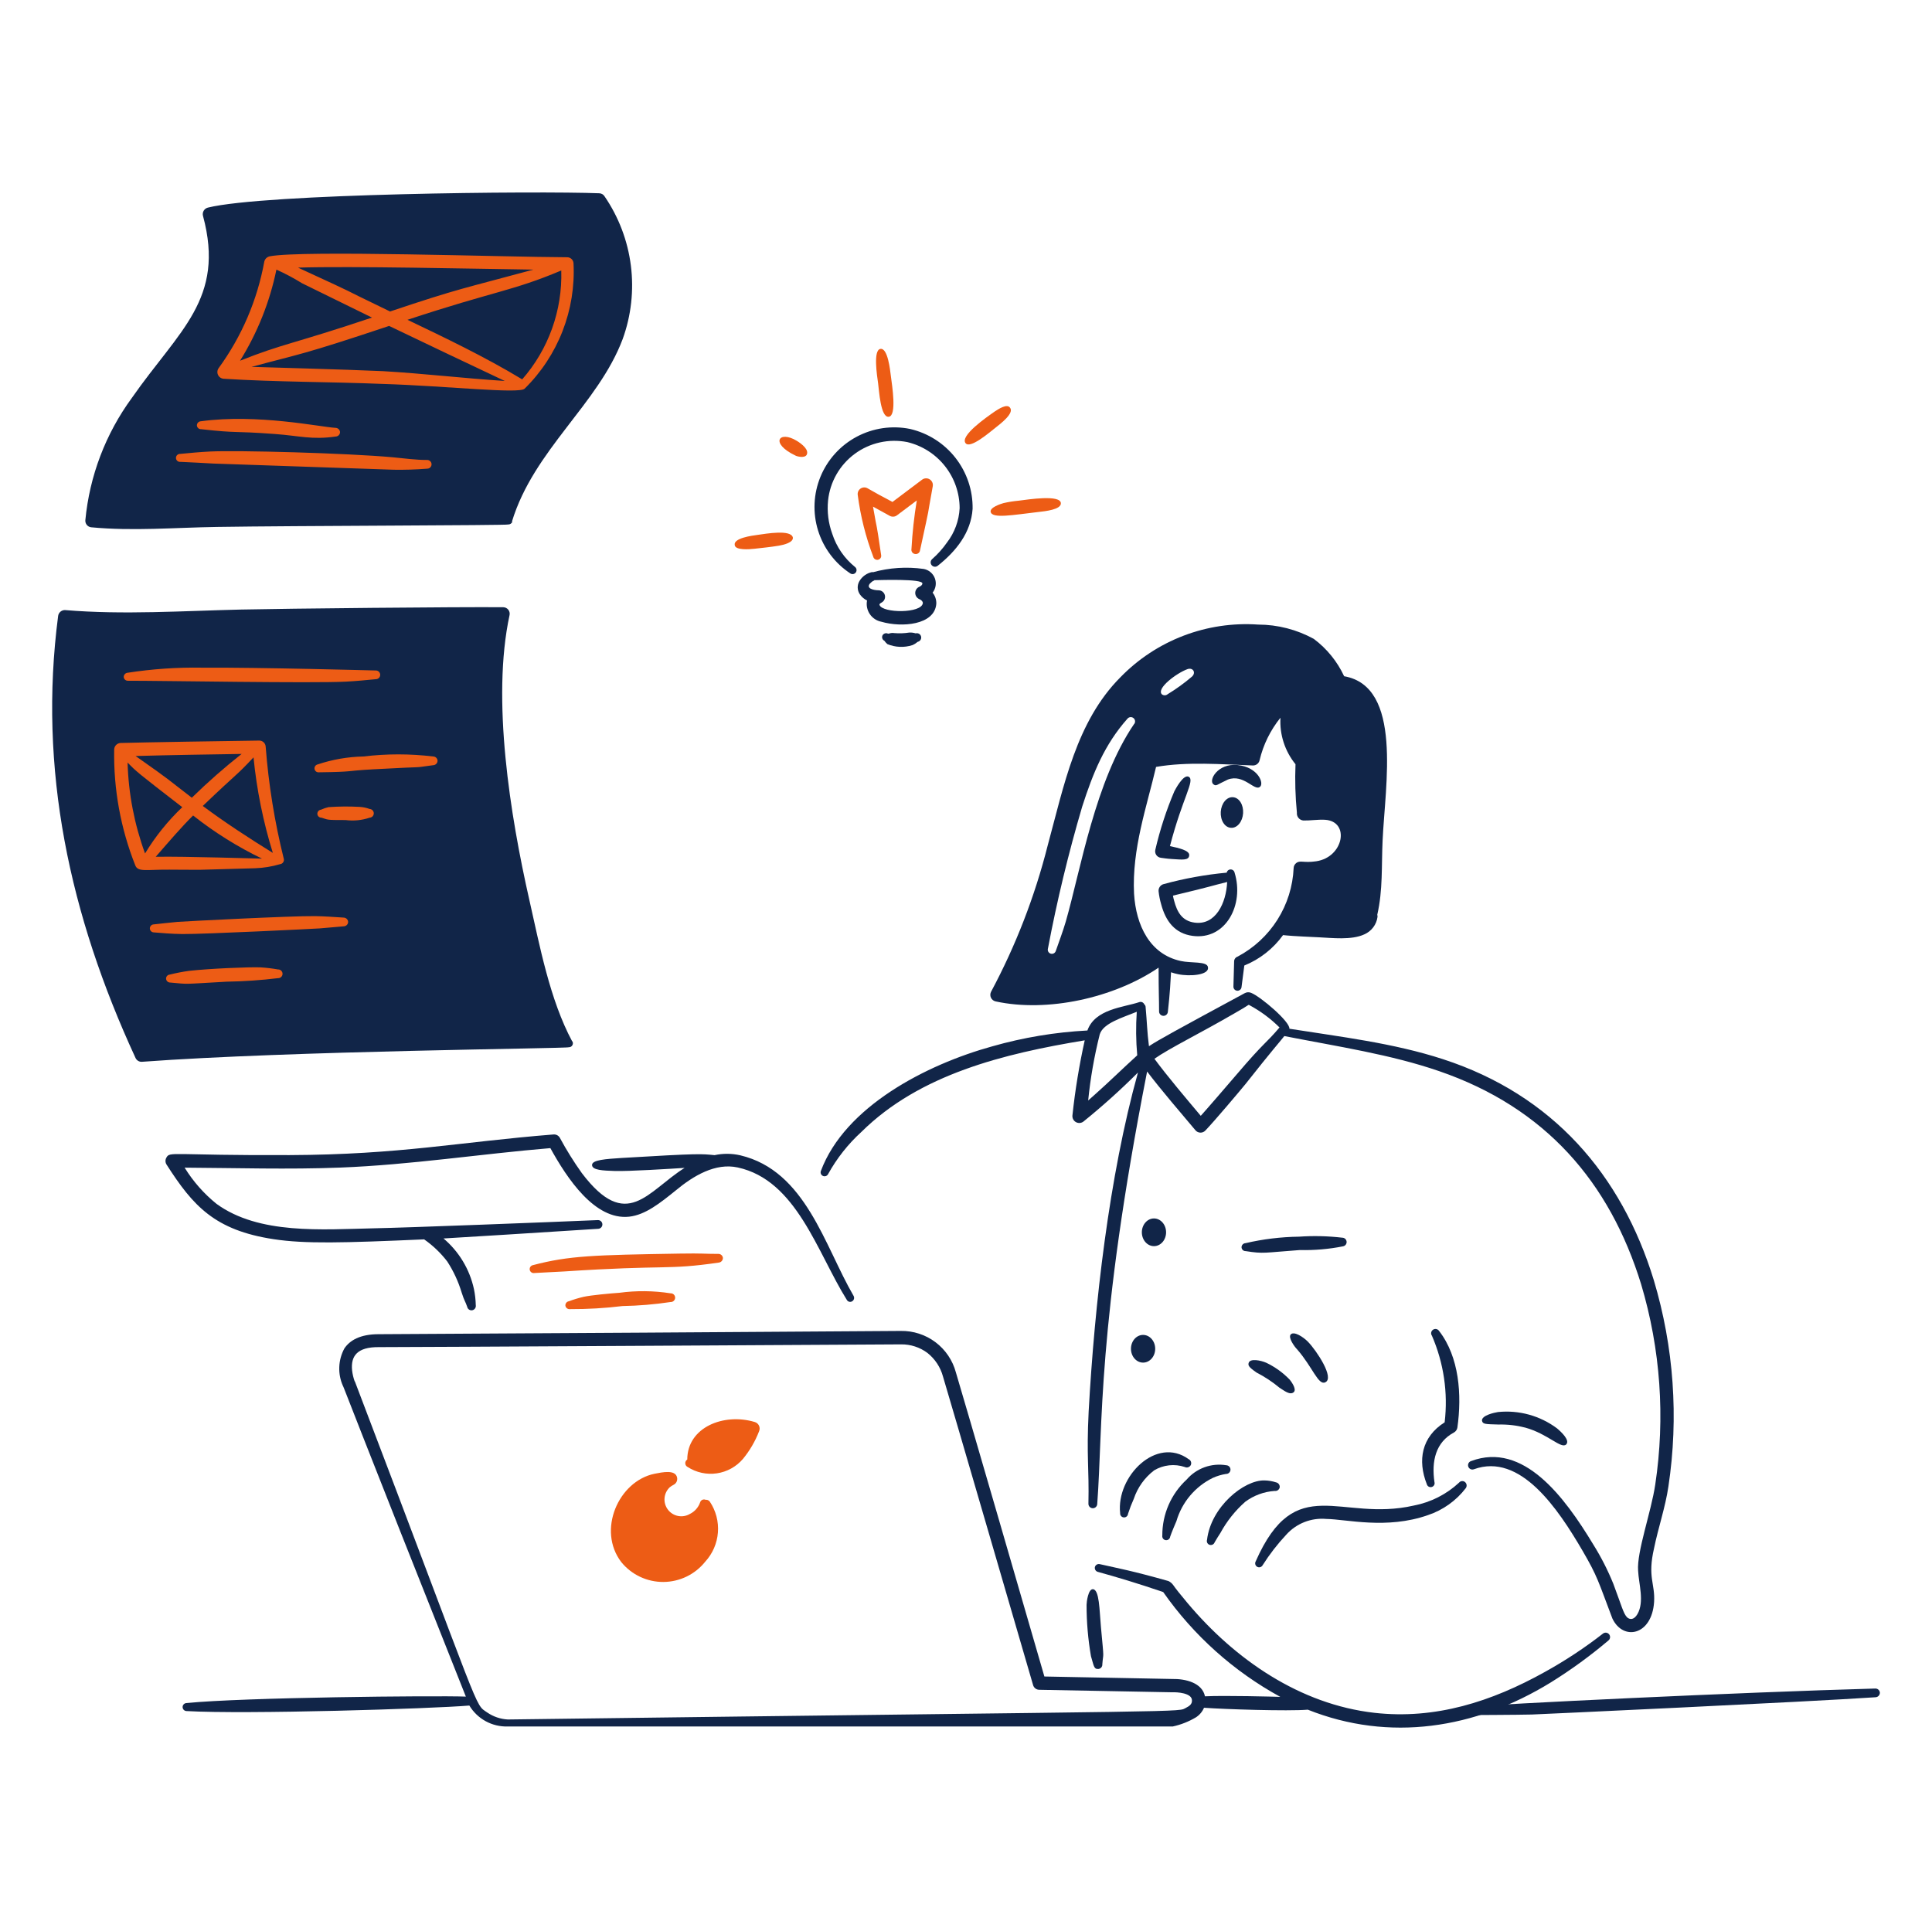 <svg
  width="362"
  height="360"
  viewBox="0 0 362 360"
  fill="none"
  xmlns="http://www.w3.org/2000/svg"
>
  <path
    d="M219.213 158.555C220.763 158.886 222.998 159.354 222.818 160.328C222.726 161.275 221.442 161.08 219.649 160.976C218.553 160.907 218.079 160.81 217.522 160.74C217.347 160.72 217.179 160.662 217.028 160.571C216.878 160.48 216.749 160.357 216.65 160.212C216.551 160.067 216.485 159.902 216.456 159.729C216.426 159.555 216.435 159.378 216.48 159.208C217.347 155.468 218.538 151.809 220.04 148.275C220.22 147.937 221.72 145.035 222.731 145.552C223.958 146.248 221.594 149.386 219.213 158.555Z"
    fill="#112548"
  />
  <path
    d="M230.065 146.08C233.018 144.971 235.019 148.267 236.053 147.464C236.936 146.859 235.752 143.749 231.888 143.358C228.137 142.98 226.361 146.271 227.382 146.985C227.922 147.372 227.931 147.07 230.065 146.08Z"
    fill="#112548"
  />
  <path
    d="M229.847 163.526C229.881 163.357 229.972 163.205 230.105 163.095C230.238 162.985 230.405 162.924 230.578 162.922C230.751 162.92 230.919 162.978 231.055 163.085C231.19 163.193 231.284 163.343 231.321 163.512C233.185 169.524 229.667 176.206 223.466 175.374C220.135 174.929 218.408 172.616 217.563 169.434C217.335 168.65 217.176 167.848 217.087 167.036C217.055 166.732 217.133 166.426 217.309 166.175C217.484 165.924 217.744 165.744 218.041 165.668C221.907 164.614 225.857 163.898 229.847 163.526ZM229.933 165.276C227.086 165.962 227.482 165.996 219.777 167.828C219.828 168.148 219.901 168.465 219.995 168.775C220.55 170.901 221.482 172.568 223.814 172.886C227.778 173.435 229.753 169.218 229.935 165.276H229.933Z"
    fill="#112548"
  />
  <path
    d="M141.448 266.477C135.625 264.711 128.775 267.458 128.775 273.497C128.652 273.573 128.552 273.682 128.486 273.81C128.419 273.939 128.389 274.083 128.398 274.227C128.407 274.372 128.455 274.511 128.536 274.631C128.618 274.75 128.73 274.845 128.862 274.906C130.475 275.944 132.41 276.364 134.309 276.087C136.208 275.811 137.942 274.858 139.192 273.403C140.478 271.843 141.503 270.086 142.229 268.2C142.3 268.036 142.337 267.86 142.336 267.682C142.335 267.503 142.296 267.327 142.222 267.165C142.149 267.002 142.042 266.857 141.909 266.739C141.775 266.62 141.618 266.531 141.448 266.477Z"
    fill="#ED5C15"
  />
  <path
    d="M132.997 281.387C132.908 281.266 132.79 281.171 132.653 281.11C132.516 281.05 132.365 281.026 132.216 281.042C132.115 280.998 132.006 280.977 131.896 280.98C131.786 280.982 131.677 281.009 131.578 281.057C131.48 281.105 131.392 281.174 131.322 281.259C131.253 281.344 131.202 281.443 131.174 281.549C130.845 282.487 130.159 283.257 129.265 283.693C128.599 284.088 127.809 284.224 127.049 284.074C126.288 283.925 125.609 283.5 125.142 282.883C124.675 282.265 124.452 281.497 124.516 280.725C124.58 279.953 124.927 279.233 125.489 278.7C125.717 278.516 125.965 278.357 126.226 278.225C126.458 278.105 126.645 277.915 126.762 277.682C126.879 277.449 126.919 277.186 126.877 276.929C126.61 275.321 124.11 275.881 122.625 276.167C115.882 277.564 111.845 286.759 116.417 292.727C117.369 293.894 118.57 294.833 119.933 295.476C121.295 296.118 122.785 296.448 124.292 296.441C125.798 296.433 127.284 296.089 128.641 295.434C129.997 294.778 131.189 293.828 132.13 292.652C133.518 291.144 134.359 289.213 134.516 287.17C134.674 285.126 134.138 283.09 132.997 281.387Z"
    fill="#ED5C15"
  />
  <path
    d="M162.46 112.522C161.921 112.262 161.457 111.867 161.115 111.376C160.866 111.014 160.726 110.588 160.71 110.149C160.694 109.71 160.804 109.276 161.027 108.897C161.287 108.456 161.638 108.075 162.057 107.78C162.476 107.485 162.953 107.283 163.457 107.187C163.502 107.187 163.502 107.176 163.502 107.176V107.245C166.621 106.375 169.886 106.161 173.093 106.615C173.56 106.705 173.997 106.915 174.36 107.223C174.723 107.531 175.001 107.927 175.167 108.373C175.333 108.819 175.38 109.301 175.306 109.771C175.232 110.241 175.037 110.684 174.742 111.057C175.216 111.644 175.463 112.382 175.436 113.136C175.137 117.15 168.933 117.613 165.151 116.509C164.712 116.425 164.294 116.254 163.921 116.008C163.548 115.761 163.227 115.444 162.977 115.073C162.727 114.703 162.552 114.287 162.464 113.849C162.375 113.412 162.374 112.961 162.46 112.522ZM163.805 108.724C163.805 108.962 163.821 108.524 162.981 109.37C162.285 110.24 163.558 110.607 164.673 110.616C164.935 110.629 165.186 110.726 165.388 110.892C165.591 111.058 165.734 111.285 165.798 111.539C165.861 111.793 165.841 112.061 165.74 112.302C165.639 112.544 165.463 112.747 165.238 112.88C164.933 113.05 164.717 113.179 164.803 113.375C165.369 114.916 172.687 114.981 172.914 113.015C172.914 112.7 172.653 112.439 172.262 112.274C172.033 112.178 171.837 112.016 171.699 111.81C171.562 111.603 171.488 111.36 171.488 111.112C171.488 110.864 171.562 110.621 171.699 110.414C171.837 110.208 172.033 110.046 172.262 109.95C172.566 109.822 172.828 109.59 172.828 109.331C172.833 108.431 164.933 108.694 163.805 108.721V108.724Z"
    fill="#112548"
  />
  <path
    d="M165.703 120.07C165.865 120.302 166.055 120.513 166.268 120.7C167.759 121.315 169.419 121.383 170.955 120.892C171.316 120.734 171.652 120.524 171.953 120.269C172.061 120.247 172.164 120.204 172.254 120.141C172.345 120.078 172.422 119.998 172.48 119.905C172.539 119.812 172.579 119.708 172.596 119.6C172.614 119.491 172.609 119.38 172.583 119.274C172.557 119.167 172.509 119.067 172.443 118.979C172.377 118.891 172.294 118.817 172.198 118.762C172.103 118.707 171.998 118.671 171.888 118.658C171.779 118.645 171.668 118.653 171.562 118.684C171.184 118.565 170.787 118.513 170.391 118.531C169.458 118.678 168.511 118.713 167.57 118.635C166.883 118.527 166.723 118.745 166.398 118.745C166.218 118.652 166.008 118.634 165.814 118.692C165.619 118.751 165.455 118.883 165.356 119.06C165.269 119.24 165.256 119.447 165.321 119.636C165.385 119.825 165.523 119.981 165.703 120.07Z"
    fill="#112548"
  />
  <path
    d="M160.192 106.233C158.203 104.62 156.725 102.465 155.939 100.029C155.212 98.03 154.945 95.893 155.156 93.777C155.337 92.053 155.876 90.385 156.738 88.881C157.601 87.376 158.768 86.068 160.165 85.039C161.562 84.01 163.159 83.283 164.853 82.905C166.547 82.527 168.302 82.505 170.005 82.842C172.792 83.51 175.273 85.093 177.051 87.337C178.828 89.582 179.8 92.357 179.809 95.219C179.691 97.567 178.858 99.822 177.42 101.683C176.622 102.824 175.69 103.865 174.643 104.784C174.487 104.925 174.392 105.121 174.378 105.33C174.363 105.539 174.43 105.746 174.564 105.907C174.699 106.068 174.89 106.172 175.099 106.195C175.308 106.219 175.518 106.161 175.685 106.033C179.19 103.263 181.943 99.764 182.238 95.343C182.292 91.888 181.159 88.518 179.027 85.795C176.895 83.072 173.894 81.161 170.522 80.38C167.118 79.69 163.58 80.207 160.516 81.84C157.453 83.474 155.054 86.122 153.734 89.33C152.414 92.539 152.255 96.106 153.283 99.419C154.312 102.731 156.464 105.583 159.37 107.482C159.536 107.577 159.732 107.605 159.917 107.561C160.103 107.516 160.264 107.403 160.369 107.244C160.474 107.084 160.514 106.891 160.481 106.703C160.448 106.516 160.345 106.348 160.192 106.233Z"
    fill="#112548"
  />
  <path
    d="M167.222 94.06L172.778 89.882C172.98 89.732 173.222 89.645 173.474 89.634C173.725 89.623 173.974 89.687 174.189 89.818C174.404 89.949 174.574 90.142 174.679 90.371C174.783 90.599 174.817 90.854 174.775 91.102C173.385 98.689 174.629 92.774 172.388 103.124C172.375 103.23 172.341 103.332 172.287 103.424C172.234 103.516 172.163 103.597 172.078 103.661C171.993 103.725 171.896 103.772 171.792 103.798C171.689 103.824 171.582 103.83 171.476 103.814C171.368 103.803 171.262 103.771 171.167 103.717C171.072 103.664 170.989 103.592 170.924 103.505C170.858 103.417 170.812 103.318 170.787 103.212C170.762 103.106 170.76 102.996 170.78 102.889C170.948 99.836 171.282 96.794 171.779 93.777L168.091 96.547C167.897 96.702 167.661 96.794 167.413 96.814C167.165 96.834 166.918 96.779 166.701 96.657C165.651 96.094 164.618 95.518 163.578 94.942C164.564 100.669 164.001 96.533 165.095 103.994C165.138 104.187 165.103 104.39 164.998 104.558C164.893 104.727 164.726 104.847 164.533 104.894C164.337 104.936 164.132 104.901 163.962 104.795C163.792 104.689 163.669 104.521 163.621 104.327C162.201 100.588 161.225 96.695 160.712 92.729C160.683 92.499 160.719 92.265 160.817 92.055C160.915 91.844 161.07 91.665 161.265 91.538C161.459 91.411 161.686 91.341 161.918 91.337C162.151 91.332 162.38 91.393 162.579 91.513C163.908 92.296 165.119 92.944 167.222 94.06Z"
    fill="#ED5C15"
  />
  <path
    d="M141.357 102.832C142.876 102.661 144.394 102.508 145.913 102.259C146.827 102.104 148.65 101.669 148.561 100.742C148.258 99.176 143.552 100.009 141.964 100.229C140.892 100.371 137.388 100.835 137.667 102.142C137.774 103.139 140.364 102.941 141.357 102.832Z"
    fill="#ED5C15"
  />
  <path
    d="M149.037 85.364C149.315 85.53 150.695 85.886 151.121 85.272C151.681 84.307 150.254 83.195 149.298 82.608C145.957 80.565 144.196 83.058 149.037 85.364Z"
    fill="#ED5C15"
  />
  <path
    d="M164.533 71.846C164.713 73.106 164.984 78.29 166.528 78.099C168.073 77.909 167.156 72.284 166.919 70.433C166.788 69.403 166.361 65.168 164.966 65.379C163.57 65.589 164.333 70.403 164.533 71.846Z"
    fill="#ED5C15"
  />
  <path
    d="M186.535 80.14C187.437 79.42 190.14 77.407 189.225 76.369C188.675 75.634 187.163 76.59 186.361 77.126C184.872 78.171 179.774 81.684 180.937 83.067C181.82 84.111 185.308 81.108 186.535 80.14Z"
    fill="#ED5C15"
  />
  <path
    d="M194.564 95.94C195.78 95.807 198.89 95.492 198.774 94.264C198.619 92.675 192.747 93.578 190.833 93.827C189.883 93.913 188.94 94.064 188.012 94.28C187.494 94.426 185.443 95.083 185.623 95.92C185.903 97.229 189.76 96.498 194.564 95.94Z"
    fill="#ED5C15"
  />
  <path
    d="M211.359 283.668C211.667 282.712 212.028 281.774 212.441 280.859C213.15 278.738 214.48 276.878 216.26 275.522C217.114 275.012 218.067 274.693 219.056 274.585C220.044 274.477 221.045 274.583 221.988 274.897C222.186 274.996 222.416 275.014 222.627 274.947C222.838 274.88 223.014 274.732 223.118 274.537C223.211 274.339 223.222 274.113 223.148 273.908C223.075 273.702 222.924 273.534 222.727 273.439C216.689 269.038 209.129 276.665 209.881 283.544C209.873 283.641 209.884 283.739 209.913 283.831C209.943 283.924 209.991 284.01 210.054 284.084C210.116 284.158 210.193 284.22 210.28 284.264C210.366 284.309 210.461 284.336 210.558 284.344C210.655 284.352 210.753 284.341 210.845 284.312C210.938 284.282 211.024 284.235 211.099 284.172C211.173 284.109 211.234 284.032 211.279 283.946C211.324 283.86 211.351 283.765 211.359 283.668Z"
    fill="#112548"
  />
  <path
    d="M219.26 287.939C219.51 287.173 220.35 285.22 220.429 285.04C220.94 283.291 221.809 281.667 222.982 280.273C224.156 278.878 225.607 277.743 227.244 276.94C228.031 276.582 228.863 276.333 229.717 276.2C229.825 276.203 229.931 276.184 230.032 276.146C230.132 276.108 230.223 276.05 230.301 275.976C230.379 275.902 230.442 275.814 230.485 275.716C230.529 275.619 230.553 275.513 230.556 275.406C230.558 275.299 230.54 275.192 230.502 275.092C230.463 274.992 230.406 274.901 230.332 274.823C230.258 274.745 230.17 274.683 230.072 274.639C229.974 274.596 229.868 274.572 229.761 274.569C228.397 274.344 226.998 274.472 225.698 274.943C224.399 275.414 223.242 276.21 222.34 277.256C220.894 278.591 219.742 280.211 218.958 282.015C218.173 283.818 217.773 285.764 217.783 287.731C217.765 287.829 217.766 287.931 217.788 288.029C217.81 288.128 217.852 288.221 217.91 288.302C217.969 288.384 218.044 288.453 218.13 288.505C218.216 288.557 218.312 288.592 218.412 288.606C218.512 288.62 218.614 288.614 218.711 288.587C218.808 288.561 218.899 288.516 218.978 288.453C219.058 288.391 219.123 288.313 219.172 288.225C219.22 288.137 219.25 288.04 219.26 287.939Z"
    fill="#112548"
  />
  <path
    d="M227.59 289.004C227.762 288.669 228.53 287.468 228.672 287.252C229.869 285.052 231.441 283.078 233.317 281.417C234.921 280.225 236.834 279.519 238.829 279.385C239.044 279.416 239.263 279.364 239.441 279.239C239.618 279.113 239.741 278.924 239.782 278.711C239.805 278.497 239.747 278.281 239.618 278.108C239.49 277.934 239.301 277.815 239.088 277.774C238.389 277.549 237.66 277.427 236.925 277.414C233.077 277.315 226.895 282.367 226.163 288.541C226.132 288.634 226.12 288.733 226.128 288.83C226.135 288.928 226.162 289.023 226.206 289.111C226.25 289.198 226.312 289.276 226.386 289.34C226.461 289.404 226.547 289.452 226.641 289.483C226.83 289.542 227.035 289.525 227.213 289.435C227.39 289.346 227.525 289.191 227.59 289.004Z"
    fill="#112548"
  />
  <path
    d="M236.576 293.308C237.87 291.268 239.351 289.353 241.001 287.588C241.935 286.545 243.101 285.735 244.405 285.221C245.709 284.708 247.114 284.506 248.51 284.632C252.274 284.679 259.819 286.637 267.562 283.912C270.37 282.973 272.833 281.218 274.637 278.872C274.765 278.699 274.823 278.485 274.798 278.271C274.774 278.057 274.669 277.861 274.505 277.722C274.424 277.653 274.331 277.602 274.23 277.571C274.129 277.539 274.022 277.529 273.917 277.539C273.812 277.55 273.709 277.581 273.617 277.632C273.524 277.683 273.442 277.752 273.377 277.835C271.015 280.029 268.082 281.514 264.914 282.121C251.071 285.278 242.787 275.569 235.273 292.599C235.226 292.684 235.197 292.778 235.186 292.875C235.176 292.972 235.185 293.069 235.212 293.163C235.24 293.256 235.286 293.343 235.347 293.419C235.408 293.495 235.484 293.558 235.569 293.604C235.655 293.651 235.749 293.68 235.845 293.69C235.942 293.701 236.04 293.692 236.134 293.664C236.227 293.637 236.314 293.591 236.39 293.53C236.466 293.469 236.529 293.393 236.576 293.308Z"
    fill="#112548"
  />
  <path
    d="M235.446 257.204C236.977 257.992 238.418 258.945 239.743 260.046C240.617 260.586 241.725 261.52 242.434 260.858C243.014 260.238 241.803 258.717 241.653 258.532C240.395 257.223 238.91 256.151 237.27 255.369C236.215 254.903 234.254 254.518 233.971 255.369C233.813 255.864 233.969 256.178 235.446 257.204Z"
    fill="#112548"
  />
  <path
    d="M243.085 252.901C245.942 256.202 247.011 259.634 248.294 259.037C250.136 258.265 246.672 253.073 245.082 251.437C244.204 250.537 242.421 249.364 241.827 250.082C241.338 250.678 242.54 252.361 243.085 252.901Z"
    fill="#112548"
  />
  <path
    d="M233.407 234.443C236.832 234.983 236.747 234.737 243.562 234.243C246.27 234.309 248.977 234.076 251.634 233.549C251.836 233.515 252.018 233.408 252.144 233.247C252.271 233.085 252.332 232.883 252.315 232.679C252.299 232.475 252.206 232.285 252.056 232.146C251.906 232.007 251.709 231.929 251.504 231.929C248.812 231.614 246.097 231.55 243.393 231.738C240.017 231.783 236.656 232.191 233.367 232.955C233.17 232.963 232.984 233.047 232.846 233.189C232.709 233.33 232.631 233.519 232.628 233.716C232.631 233.815 232.653 233.913 232.693 234.003C232.734 234.094 232.792 234.175 232.865 234.243C232.937 234.311 233.023 234.363 233.116 234.398C233.209 234.432 233.308 234.448 233.407 234.443Z"
    fill="#112548"
  />
  <path
    d="M203.592 300.724C203.589 303.953 203.865 307.177 204.416 310.359C204.942 312.071 204.926 312.814 205.804 312.746C206.019 312.726 206.217 312.622 206.355 312.457C206.493 312.292 206.561 312.079 206.543 311.864C206.738 309.333 206.903 311.578 206.282 304.867C205.993 301.762 206.011 297.833 204.762 297.797C203.892 297.772 203.592 300.227 203.592 300.724Z"
    fill="#112548"
  />
  <path
    d="M230.665 155.124C231.215 155.159 231.761 154.89 232.184 154.377C232.607 153.864 232.872 153.148 232.92 152.388C232.968 151.627 232.796 150.884 232.442 150.322C232.087 149.759 231.579 149.424 231.03 149.389C230.755 149.364 230.476 149.415 230.211 149.54C229.946 149.664 229.7 149.86 229.486 150.114C229.273 150.368 229.096 150.677 228.967 151.022C228.838 151.366 228.759 151.74 228.735 152.121C228.711 152.503 228.742 152.884 228.826 153.242C228.91 153.6 229.047 153.928 229.226 154.208C229.406 154.487 229.626 154.712 229.873 154.869C230.12 155.026 230.39 155.112 230.665 155.122V155.124Z"
    fill="#112548"
  />
  <path
    d="M213.949 230.918C213.949 231.606 214.189 232.266 214.614 232.753C215.04 233.24 215.618 233.513 216.22 233.513C216.823 233.513 217.4 233.24 217.826 232.753C218.252 232.266 218.491 231.606 218.491 230.918C218.491 230.229 218.252 229.569 217.826 229.083C217.4 228.596 216.823 228.322 216.22 228.322C215.618 228.322 215.04 228.596 214.614 229.083C214.189 229.569 213.949 230.229 213.949 230.918Z"
    fill="#112548"
  />
  <path
    d="M211.909 252.742C211.909 253.43 212.148 254.091 212.574 254.577C213 255.064 213.578 255.338 214.18 255.338C214.783 255.338 215.36 255.064 215.786 254.577C216.212 254.091 216.451 253.43 216.451 252.742C216.451 252.054 216.212 251.393 215.786 250.907C215.36 250.42 214.783 250.146 214.18 250.146C213.578 250.146 213 250.42 212.574 250.907C212.148 251.393 211.909 252.054 211.909 252.742Z"
    fill="#112548"
  />
  <path
    d="M95.222 98.281C95.393 98.286 95.561 98.236 95.702 98.139C95.843 98.042 95.949 97.902 96.004 97.741H95.923C100.008 84.295 112.079 75.756 116.67 63.541C118.268 59.135 118.795 54.412 118.206 49.763C117.617 45.113 115.93 40.67 113.283 36.8C113.179 36.627 113.034 36.483 112.859 36.381C112.685 36.279 112.488 36.223 112.286 36.217C100.794 35.763 49.56 36.264 38.94 38.906C38.777 38.948 38.624 39.022 38.49 39.123C38.356 39.225 38.244 39.352 38.16 39.498C38.076 39.643 38.022 39.804 38.001 39.971C37.98 40.138 37.993 40.307 38.039 40.468C42.233 56.028 33.545 61.889 24.715 74.553C19.79 81.271 16.776 89.194 15.991 97.484C15.965 97.801 16.063 98.116 16.265 98.363C16.466 98.609 16.756 98.769 17.072 98.806C24.895 99.552 32.736 98.862 40.638 98.742C55.188 98.51 95.222 98.461 95.222 98.281ZM111.54 38.651C98.456 38.206 53.165 38.885 40.798 41.099C44.584 56.938 35.066 64.027 26.739 75.972C22.375 82.024 19.559 89.05 18.536 96.438C25.823 97.007 33.397 96.368 40.582 96.301C46.658 96.245 91.707 96.65 94.656 96.702C100.394 77.478 120.742 68.246 115.012 46.522C114.261 43.736 113.09 41.08 111.54 38.645V38.651Z"
    fill="#112548"
  />
  <path
    d="M106.558 196.241C106.691 196.247 106.823 196.219 106.941 196.158C107.059 196.097 107.159 196.005 107.23 195.893C107.301 195.78 107.34 195.651 107.345 195.518C107.349 195.385 107.317 195.254 107.254 195.137H107.209C103.025 187.336 101.151 177.339 99.168 168.573C95.621 152.895 92.064 131.021 95.478 115.253C95.514 115.078 95.51 114.897 95.469 114.723C95.427 114.549 95.347 114.387 95.235 114.247C95.124 114.108 94.982 113.994 94.822 113.915C94.662 113.835 94.486 113.792 94.307 113.788C86.105 113.707 53.39 114.036 45.223 114.222C34.342 114.47 23.093 115.235 12.238 114.324C11.917 114.3 11.599 114.4 11.349 114.603C11.099 114.806 10.936 115.096 10.893 115.415C7.144 144.127 13.01 171.429 25.393 198.246C25.497 198.476 25.669 198.668 25.887 198.797C26.104 198.926 26.355 198.985 26.608 198.966C54.475 196.905 106.558 196.484 106.558 196.241ZM92.793 116.247C85.154 116.191 32.033 117.222 25.393 117.273C21.314 117.303 17.282 117.226 13.24 116.934C9.872 144.438 15.647 170.918 27.258 196.444C49.492 194.918 83.092 194.608 105.248 194.673C101.064 186.533 99.436 178.399 97.176 169.037C93.128 152.279 90.002 133.185 92.793 116.247Z"
    fill="#112548"
  />
  <path
    d="M159.931 242.82C154.495 233.496 150.978 219.398 138.709 216.493C137.124 216.13 135.477 216.119 133.887 216.463C131.416 216.221 131.231 216.103 116.488 216.988C113.5 217.183 110.933 217.348 110.933 218.302C110.933 219.294 113.035 219.352 115.187 219.429C117.757 219.514 125.742 219.011 128.276 218.848C121.297 223.229 117.461 230.945 109.024 219.832C107.513 217.716 106.136 215.506 104.902 213.217C104.788 213.01 104.616 212.841 104.408 212.728C104.2 212.616 103.964 212.566 103.728 212.584C85.837 214.011 75.116 216.364 54.252 216.452C32.003 216.54 31.842 215.69 31.165 216.949C31.054 217.145 31 217.368 31.008 217.594C31.015 217.819 31.084 218.038 31.208 218.227C36.175 225.988 40.233 230.526 51.26 232.207C57.18 233.107 64.249 232.909 79.472 232.243C81.123 233.397 82.586 234.797 83.809 236.396C84.976 238.197 85.882 240.154 86.5 242.208C87.027 243.866 87.162 243.779 87.54 244.885C87.583 245.096 87.707 245.281 87.886 245.401C88.065 245.521 88.284 245.565 88.496 245.524C88.708 245.48 88.895 245.355 89.017 245.175C89.138 244.995 89.185 244.776 89.146 244.562C89.124 243.546 89.009 242.534 88.8 241.538C87.995 237.843 85.991 234.516 83.099 232.074C84.379 232.011 103.685 230.814 112.061 230.265C112.171 230.264 112.28 230.24 112.381 230.195C112.482 230.151 112.573 230.087 112.648 230.006C112.723 229.926 112.782 229.831 112.82 229.728C112.857 229.624 112.874 229.515 112.868 229.405C112.862 229.295 112.834 229.187 112.786 229.088C112.737 228.989 112.669 228.901 112.586 228.829C112.502 228.757 112.405 228.703 112.3 228.669C112.195 228.636 112.084 228.624 111.975 228.634C103.599 228.994 75.693 230.074 70.094 230.168C60.318 230.384 48.529 231.372 40.582 225.598C38.214 223.689 36.189 221.392 34.595 218.804C44.297 218.862 54.022 219.164 63.715 218.792C76.985 218.279 89.905 216.248 103.121 215.145C106.25 220.815 111.454 228.685 117.878 227.993C120.915 227.664 123.693 225.436 126.645 223.052C129.931 220.32 134.059 217.856 138.231 218.77C149.253 221.17 153.105 234.671 158.673 243.589C158.72 243.673 158.783 243.747 158.859 243.806C158.936 243.865 159.023 243.908 159.117 243.933C159.21 243.957 159.308 243.961 159.403 243.947C159.499 243.932 159.59 243.897 159.672 243.846C159.842 243.744 159.964 243.578 160.013 243.386C160.061 243.194 160.032 242.991 159.931 242.82Z"
    fill="#112548"
  />
  <path
    d="M309.92 290.135C310.701 286.285 312.047 282.424 312.612 278.539C314.561 265.614 313.627 252.418 309.877 239.895C303.814 220.095 290.899 205.155 270.383 198.481C261.054 195.435 250.987 194.265 241.594 192.771C241.724 191.457 236.268 186.81 234.449 186.057C234.257 185.97 234.046 185.928 233.835 185.937C233.624 185.945 233.418 186.002 233.232 186.104C220.255 193.124 217.055 194.868 215.282 196.047C214.932 193.363 214.907 191.45 214.658 188.757C214.66 188.649 214.638 188.542 214.593 188.443C214.548 188.345 214.482 188.258 214.398 188.188C214.321 188.012 214.179 187.872 214 187.799C213.822 187.725 213.622 187.724 213.443 187.794C210.53 188.772 205.184 189.054 203.746 193.102C197.714 193.417 191.737 194.413 185.928 196.069C173.477 199.509 158.313 207.389 153.812 219.413C153.742 219.589 153.743 219.785 153.814 219.961C153.885 220.137 154.021 220.278 154.194 220.356C154.367 220.434 154.563 220.443 154.742 220.381C154.922 220.319 155.07 220.19 155.157 220.021C156.793 217.058 158.904 214.383 161.408 212.101C172.354 201.274 188.106 197.449 203.246 194.946C202.216 199.587 201.447 204.283 200.943 209.011C200.916 209.259 200.962 209.509 201.076 209.731C201.189 209.953 201.364 210.137 201.58 210.262C201.796 210.386 202.044 210.445 202.293 210.431C202.542 210.417 202.782 210.332 202.983 210.184C206.556 207.299 209.973 204.226 213.22 200.979C207.785 220.515 205.096 244.41 203.982 264.494C203.557 273.066 204.085 275.047 203.939 281.774C203.932 281.991 204.011 282.201 204.158 282.36C204.306 282.519 204.51 282.614 204.727 282.624C204.944 282.633 205.156 282.557 205.317 282.412C205.478 282.267 205.575 282.064 205.588 281.848C206.686 267.223 205.521 248.769 214.934 200.788C217.592 204.306 221.278 208.559 223.989 211.797C224.102 211.933 224.243 212.043 224.402 212.12C224.561 212.196 224.735 212.239 224.911 212.243C225.088 212.248 225.263 212.215 225.426 212.146C225.589 212.078 225.735 211.975 225.855 211.846C227.702 209.905 232.142 204.635 233.364 203.146C238.524 196.607 239.936 195.068 240.646 194.146C250.963 196.168 260.562 197.592 269.646 200.716C289.59 207.567 301.604 221.539 307.498 240.646C311.133 252.812 312.037 265.63 310.146 278.185C309.392 283.302 306.658 290.806 306.934 294.334C307.045 296.8 308.156 300.148 306.802 302.476C306.175 303.525 305.454 303.556 304.893 303.093C304.189 302.429 303.823 300.859 302.289 296.782C301.248 294.214 299.985 291.741 298.514 289.392C293.132 280.485 285.428 270.112 275.643 273.786C275.539 273.817 275.442 273.87 275.358 273.939C275.275 274.009 275.206 274.095 275.156 274.191C275.107 274.288 275.077 274.394 275.069 274.502C275.061 274.611 275.075 274.719 275.11 274.822C275.144 274.925 275.2 275.02 275.272 275.102C275.344 275.183 275.432 275.249 275.531 275.295C275.629 275.342 275.736 275.369 275.844 275.373C275.953 275.378 276.062 275.361 276.164 275.323C284.853 272.157 291.916 282.703 296.517 290.583C299.349 295.452 299.401 296.149 302.116 303.293C304.113 307.519 309.506 306.493 309.928 300.201C310.146 296.714 308.655 295.6 309.92 290.135ZM205.154 205.099C204.719 205.477 204.287 205.85 203.892 206.217C204.309 202.046 205.032 197.911 206.055 193.846C206.686 191.727 210.289 190.705 212.998 189.596C212.811 192.314 212.84 195.042 213.084 197.755C210.449 200.144 207.845 202.709 205.154 205.099ZM231.715 201.339C230.222 203.091 225.767 208.248 224.988 209.092C222.382 205.996 218.704 201.658 216.307 198.403C219.144 196.409 224.817 193.659 231.28 189.902C234.345 188.179 233.816 188.232 234.101 188.352C236.175 189.465 238.076 190.874 239.743 192.534C237.147 195.604 237.028 195.102 231.715 201.339Z"
    fill="#112548"
  />
  <path
    d="M270.688 266.525C271.339 260.999 270.515 255.399 268.299 250.294C268.236 250.207 268.192 250.108 268.168 250.002C268.145 249.897 268.144 249.788 268.164 249.683C268.184 249.577 268.226 249.477 268.287 249.388C268.348 249.299 268.426 249.223 268.518 249.166C268.607 249.107 268.708 249.066 268.814 249.047C268.92 249.027 269.028 249.029 269.133 249.052C269.238 249.074 269.338 249.118 269.426 249.179C269.514 249.241 269.589 249.32 269.646 249.41C273.42 254.27 273.936 261.391 273.071 267.511C273.041 267.696 272.971 267.873 272.866 268.028C272.761 268.183 272.624 268.314 272.463 268.411C268.981 270.256 268.206 273.799 268.774 277.732C268.802 277.826 268.81 277.925 268.799 278.022C268.788 278.12 268.757 278.214 268.708 278.3C268.66 278.385 268.594 278.46 268.516 278.519C268.438 278.579 268.348 278.622 268.253 278.646C268.158 278.672 268.059 278.679 267.962 278.666C267.864 278.654 267.77 278.622 267.685 278.572C267.6 278.523 267.526 278.458 267.467 278.379C267.408 278.301 267.365 278.212 267.341 278.117C265.583 273.653 266.355 269.257 270.688 266.525Z"
    fill="#112548"
  />
  <path
    d="M280.799 266.94C282.482 266.901 284.161 267.095 285.79 267.518C290.057 268.691 292.569 271.629 293.472 270.653C294.193 269.877 292.537 268.326 291.735 267.656C288.564 265.287 284.616 264.196 280.677 264.6C280.003 264.702 277.576 265.232 277.681 266.22C277.818 266.891 278.29 266.868 280.799 266.94Z"
    fill="#112548"
  />
  <path
    d="M37.675 80.425C44.941 81.234 43.208 80.712 51.52 81.326C56.075 81.659 58.407 82.443 62.89 81.804C63.111 81.8 63.321 81.709 63.476 81.551C63.63 81.393 63.716 81.181 63.715 80.96C63.695 80.744 63.595 80.543 63.434 80.398C63.273 80.252 63.063 80.172 62.846 80.174C59.973 80.006 48.246 77.501 37.632 78.941C37.434 78.949 37.248 79.033 37.111 79.174C36.973 79.316 36.895 79.505 36.893 79.702C36.895 79.801 36.918 79.899 36.959 79.989C37 80.079 37.059 80.16 37.131 80.228C37.204 80.295 37.29 80.347 37.383 80.381C37.477 80.415 37.576 80.43 37.675 80.425Z"
    fill="#ED5C15"
  />
  <path
    d="M33.812 86.547C35.853 86.619 37.891 86.764 39.932 86.863C40.669 86.898 73.131 88.012 73.782 88.023C75.868 88.057 77.954 87.991 80.033 87.825C80.143 87.826 80.252 87.805 80.354 87.763C80.456 87.722 80.549 87.66 80.626 87.581C80.703 87.503 80.764 87.41 80.804 87.308C80.845 87.205 80.864 87.096 80.861 86.986C80.858 86.876 80.833 86.768 80.787 86.668C80.742 86.568 80.676 86.478 80.595 86.404C80.513 86.33 80.418 86.273 80.314 86.236C80.21 86.2 80.1 86.185 79.99 86.192C77.861 86.192 75.736 85.891 73.611 85.69C64.923 84.9 44.526 84.351 39.324 84.61C37.459 84.7 35.591 84.88 33.769 85.056C33.665 85.049 33.56 85.064 33.462 85.1C33.364 85.136 33.275 85.192 33.2 85.265C33.125 85.337 33.066 85.424 33.026 85.521C32.987 85.617 32.968 85.721 32.971 85.825C32.974 85.929 32.999 86.032 33.044 86.126C33.089 86.22 33.153 86.304 33.232 86.371C33.311 86.439 33.404 86.49 33.504 86.52C33.604 86.55 33.709 86.559 33.812 86.547Z"
    fill="#ED5C15"
  />
  <path
    d="M24.005 127.564C30.162 127.549 58.683 128.064 64.846 127.728C66.754 127.629 68.577 127.45 70.444 127.27C70.66 127.265 70.866 127.173 71.015 127.016C71.164 126.859 71.245 126.65 71.239 126.433C71.233 126.217 71.142 126.012 70.984 125.863C70.827 125.714 70.617 125.634 70.401 125.64C70.221 125.64 48.591 125.049 37.893 125.114C33.202 125.033 28.512 125.353 23.875 126.072C23.681 126.096 23.502 126.191 23.374 126.339C23.246 126.487 23.177 126.677 23.181 126.873C23.2 127.073 23.297 127.258 23.451 127.387C23.605 127.517 23.804 127.58 24.005 127.564Z"
    fill="#ED5C15"
  />
  <path
    d="M59.766 144.72C66.66 144.635 64.371 144.464 70.007 144.155C81.414 143.525 76.397 144.013 81.161 143.39C81.378 143.383 81.585 143.294 81.738 143.14C81.891 142.987 81.98 142.78 81.985 142.564C81.981 142.348 81.892 142.143 81.738 141.992C81.584 141.842 81.377 141.757 81.161 141.757C76.823 141.229 72.436 141.229 68.097 141.757C65.174 141.816 62.276 142.318 59.505 143.248C59.318 143.291 59.155 143.405 59.05 143.565C58.944 143.725 58.904 143.919 58.937 144.107C58.971 144.296 59.075 144.464 59.229 144.578C59.383 144.692 59.575 144.743 59.766 144.72Z"
    fill="#ED5C15"
  />
  <path
    d="M60.234 153.221C61.547 153.606 60.956 153.677 64.75 153.669C66.266 153.865 67.807 153.713 69.256 153.225C69.466 153.215 69.664 153.125 69.809 152.973C69.955 152.821 70.036 152.619 70.036 152.408C70.036 152.198 69.955 151.996 69.809 151.844C69.664 151.692 69.466 151.602 69.256 151.592C68.647 151.367 68.008 151.234 67.36 151.2C65.422 151.093 63.48 151.11 61.545 151.25C61.066 151.36 60.601 151.52 60.155 151.725C59.962 151.744 59.782 151.835 59.653 151.98C59.525 152.125 59.456 152.314 59.461 152.508C59.47 152.705 59.556 152.89 59.701 153.023C59.846 153.157 60.038 153.228 60.234 153.221Z"
    fill="#ED5C15"
  />
  <path
    d="M28.778 174.716C30.137 174.826 32.163 175.008 34.16 175.028C38.205 175.067 58.942 174.041 59.935 173.969C61.41 173.859 62.886 173.696 64.406 173.58C64.622 173.576 64.829 173.488 64.982 173.335C65.136 173.182 65.224 172.976 65.229 172.76C65.219 172.546 65.128 172.344 64.976 172.194C64.823 172.043 64.62 171.956 64.406 171.948C62.583 171.836 60.801 171.696 59.023 171.671C54.661 171.609 34.267 172.662 33.248 172.751C31.729 172.878 30.254 173.078 28.778 173.222C28.588 173.235 28.411 173.32 28.282 173.458C28.152 173.597 28.08 173.78 28.08 173.969C28.08 174.159 28.152 174.341 28.282 174.48C28.411 174.619 28.588 174.703 28.778 174.716Z"
    fill="#ED5C15"
  />
  <path
    d="M31.901 184.117C35.591 184.448 33.854 184.437 42.448 183.955C45.669 183.904 48.886 183.684 52.084 183.296C52.194 183.301 52.305 183.284 52.409 183.245C52.512 183.207 52.607 183.147 52.687 183.071C52.767 182.995 52.831 182.903 52.874 182.801C52.918 182.7 52.941 182.59 52.941 182.48C52.941 182.369 52.918 182.26 52.874 182.158C52.831 182.057 52.767 181.965 52.687 181.888C52.607 181.812 52.512 181.753 52.409 181.714C52.305 181.675 52.194 181.658 52.084 181.663C51.007 181.472 49.92 181.342 48.829 181.273C46.723 181.185 39.248 181.496 35.418 181.928C34.205 182.095 33.001 182.328 31.813 182.625C31.616 182.638 31.432 182.729 31.302 182.877C31.172 183.026 31.106 183.22 31.119 183.417C31.135 183.611 31.225 183.792 31.371 183.922C31.516 184.052 31.706 184.122 31.901 184.117Z"
    fill="#ED5C15"
  />
  <path
    d="M100.127 238.55C101.329 238.463 104.334 238.346 105.639 238.26C125.133 236.973 124.765 238.035 134.673 236.595C134.889 236.572 135.088 236.47 135.232 236.309C135.376 236.147 135.455 235.938 135.454 235.722C135.432 235.502 135.324 235.299 135.153 235.157C134.982 235.016 134.763 234.947 134.542 234.966C131.76 234.966 131.852 234.835 127.296 234.91C111.329 235.177 106.627 235.292 99.867 237.07C99.671 237.105 99.496 237.215 99.382 237.378C99.267 237.542 99.222 237.743 99.256 237.94C99.291 238.136 99.402 238.31 99.565 238.425C99.728 238.539 99.93 238.584 100.127 238.55Z"
    fill="#ED5C15"
  />
  <path
    d="M106.81 245.317C110.089 245.329 113.365 245.137 116.619 244.741C119.641 244.686 122.656 244.433 125.644 243.984C125.755 243.989 125.865 243.971 125.969 243.933C126.073 243.894 126.168 243.835 126.248 243.759C126.328 243.682 126.392 243.59 126.435 243.489C126.479 243.387 126.501 243.278 126.501 243.167C126.501 243.057 126.479 242.947 126.435 242.846C126.392 242.744 126.328 242.652 126.248 242.576C126.168 242.5 126.073 242.44 125.969 242.402C125.865 242.363 125.755 242.346 125.644 242.351C122.469 241.856 119.239 241.823 116.053 242.252C114.289 242.371 110.814 242.698 109.37 243.004C108.428 243.223 107.5 243.502 106.594 243.84C106.395 243.869 106.215 243.975 106.093 244.135C105.971 244.295 105.916 244.497 105.942 244.696C105.981 244.891 106.092 245.063 106.253 245.178C106.415 245.293 106.614 245.343 106.81 245.317Z"
    fill="#ED5C15"
  />
  <path
    d="M53.169 160.906C51.455 154.016 50.322 146.995 49.78 139.917C49.764 139.606 49.629 139.314 49.402 139.101C49.175 138.888 48.875 138.77 48.563 138.774C43.356 138.838 26.083 139.119 22.608 139.225C22.292 139.237 21.991 139.366 21.766 139.588C21.541 139.81 21.408 140.109 21.393 140.424C21.259 147.86 22.604 155.249 25.349 162.163C25.85 163.457 27.438 162.931 31.73 162.962C33.637 162.962 35.591 163.003 37.498 162.987C37.925 162.987 47.604 162.71 47.785 162.699C49.373 162.644 50.948 162.387 52.471 161.936C52.589 161.923 52.703 161.885 52.804 161.824C52.906 161.763 52.993 161.681 53.059 161.583C53.126 161.485 53.17 161.373 53.189 161.257C53.208 161.14 53.201 161.02 53.169 160.906ZM51.126 159.826C46.734 157.108 42.166 154.135 37.992 151.028C45.022 144.312 44.12 145.538 47.502 141.92C48.101 148 49.315 154.005 51.126 159.841V159.826ZM45.274 141.279C42.02 143.846 38.905 146.585 35.942 149.484C31.076 145.767 32.637 146.751 25.407 141.668C31.99 141.481 39.115 141.375 45.274 141.279ZM23.909 142.899C25.553 144.588 25.645 144.683 34.153 151.257C31.454 153.826 29.108 156.742 27.177 159.927C25.176 154.463 24.07 148.713 23.904 142.897L23.909 142.899ZM29.178 160.552C31.881 157.45 34.014 154.957 36.18 152.812C40.175 155.973 44.507 158.684 49.097 160.897C48.471 160.905 34.661 160.447 29.172 160.55L29.178 160.552Z"
    fill="#ED5C15"
  />
  <path
    d="M107.459 49.306C107.436 49.003 107.296 48.72 107.071 48.516C106.845 48.311 106.549 48.2 106.245 48.206C94.445 48.163 56.75 46.856 50.562 48.026C50.311 48.074 50.079 48.193 49.894 48.369C49.709 48.546 49.58 48.772 49.521 49.02C48.212 56.23 45.29 63.051 40.972 68.975C40.838 69.158 40.756 69.375 40.735 69.601C40.714 69.827 40.755 70.054 40.853 70.259C40.951 70.464 41.102 70.638 41.291 70.764C41.48 70.89 41.7 70.963 41.927 70.975C51.934 71.606 61.727 71.529 71.655 71.943C83.616 72.303 97.308 73.862 98.301 72.831C101.405 69.778 103.826 66.103 105.404 62.048C106.983 57.994 107.683 53.651 107.459 49.306ZM99.945 50.523C86.812 54.085 86.145 53.986 73.088 58.369C60.956 52.525 69.656 56.521 55.835 50.149C65.795 49.839 88.589 50.368 99.947 50.523H99.945ZM51.79 50.523C53.447 51.267 55.053 52.121 56.595 53.079L69.699 59.509C54.955 64.46 52.976 64.394 44.977 67.596C48.241 62.351 50.548 56.57 51.792 50.521L51.79 50.523ZM71.743 69.549C64.799 69.227 48.407 68.799 47.132 68.743C56.208 66.291 56.442 66.583 72.908 61.075C80.119 64.537 87.342 67.974 94.577 71.385C86.893 70.894 79.341 69.988 71.743 69.549ZM97.843 71.088C90.76 66.804 83.168 63.197 76.349 59.928C92.773 54.494 95.936 54.577 105.165 50.687C105.391 58.166 102.775 65.454 97.843 71.088Z"
    fill="#ED5C15"
  />
  <path
    d="M274.68 321.388C274.68 321.388 284.662 321.348 287.005 321.282C287.941 321.257 338.634 318.915 351.453 318.042C351.667 318.024 351.866 317.927 352.011 317.769C352.156 317.611 352.236 317.405 352.235 317.19C352.221 316.973 352.122 316.769 351.96 316.624C351.797 316.478 351.584 316.402 351.366 316.411C326.063 317.113 280.529 319.302 274.637 319.887C274.436 319.894 274.246 319.98 274.108 320.127C273.97 320.273 273.895 320.467 273.9 320.668C273.914 320.864 274.003 321.048 274.148 321.182C274.293 321.315 274.483 321.389 274.68 321.388Z"
    fill="#112548"
  />
  <path
    d="M300.372 306.098C296.922 308.788 293.265 311.202 289.435 313.318C279.498 318.859 268.944 322.252 257.531 320.963C243.594 319.382 231.411 311.009 222.464 300.342C221.163 298.799 220.251 297.642 219.861 297.07C219.63 296.731 219.316 296.457 218.949 296.274C212.064 294.326 209.596 293.903 206.06 293.101C205.866 293.056 205.662 293.089 205.491 293.192C205.321 293.295 205.198 293.461 205.148 293.653C205.109 293.847 205.145 294.048 205.25 294.215C205.355 294.383 205.52 294.504 205.712 294.553C209 295.453 213.174 296.699 217.951 298.333C223.654 306.477 231.16 313.197 239.887 317.973C238.657 317.935 229.559 317.687 225.775 317.869C225.261 315.349 222.17 314.562 219.6 314.62L195.686 314.157C194.425 309.743 179.846 259.529 179.104 257.167C178.496 254.908 177.149 252.916 175.277 251.509C173.406 250.102 171.116 249.36 168.774 249.402C167.512 249.434 73.338 250.027 71.038 250.012C67.392 249.992 65.507 251.231 64.528 252.678C63.943 253.754 63.616 254.951 63.571 256.174C63.526 257.397 63.764 258.614 64.268 259.73C64.268 259.55 66.593 265.91 87.288 317.923C81.619 317.71 45.404 318.068 34.929 319.136C34.737 319.145 34.556 319.228 34.423 319.367C34.29 319.507 34.216 319.692 34.216 319.884C34.216 320.076 34.29 320.261 34.423 320.4C34.556 320.539 34.737 320.622 34.929 320.632C46.204 321.272 80.892 320.198 87.942 319.598C88.683 320.83 89.739 321.843 91.001 322.533C92.263 323.223 93.686 323.565 95.125 323.524H219.735C221.265 323.192 222.731 322.614 224.075 321.814C224.753 321.382 225.284 320.754 225.597 320.014C229.358 320.29 241.305 320.686 245.045 320.374C260.314 326.465 276.387 323.992 290.563 315.273C294.37 312.91 297.996 310.269 301.412 307.371C301.568 307.229 301.663 307.033 301.678 306.824C301.693 306.614 301.628 306.407 301.495 306.244C301.362 306.081 301.171 305.975 300.962 305.948C300.754 305.921 300.543 305.975 300.372 306.098ZM222.296 319.98C220.368 320.903 228.064 320.486 95.136 322.21C93.768 322.134 92.447 321.687 91.316 320.916C88.776 319.132 90.833 322.716 66.493 258.863C66.449 258.863 66.449 258.839 66.449 258.839C66.212 258.173 66.051 257.481 65.97 256.778C65.708 254.113 66.912 252.394 71.006 252.435C74.043 252.462 168.828 251.92 168.828 251.92C170.609 251.894 172.349 252.458 173.776 253.524C175.19 254.645 176.208 256.187 176.683 257.927C177.42 260.281 193.565 315.746 193.565 315.746C193.634 316.005 193.786 316.233 193.998 316.396C194.211 316.559 194.471 316.647 194.738 316.646C194.738 316.646 219.613 317.116 219.649 317.115C220.508 317.073 223.338 317.222 223.338 318.637C223.381 319.343 222.817 319.717 222.296 319.98Z"
    fill="#112548"
  />
  <path
    d="M251.852 126.719C250.566 123.952 248.612 121.547 246.167 119.719C242.974 117.968 239.393 117.047 235.75 117.039C230.986 116.71 226.207 117.423 221.747 119.129C217.287 120.835 213.254 123.492 209.928 126.916C201.658 135.217 199.36 147.205 196.3 158.457C193.895 167.972 190.339 177.16 185.71 185.817C185.615 185.991 185.562 186.185 185.556 186.383C185.55 186.582 185.591 186.779 185.676 186.958C185.761 187.138 185.887 187.295 186.043 187.416C186.2 187.538 186.384 187.621 186.579 187.658C196.228 189.746 208.69 187.03 217.089 181.324C217.089 186.029 217.176 187.111 217.176 189.484C217.163 189.702 217.238 189.917 217.383 190.08C217.529 190.244 217.733 190.343 217.952 190.356C218.171 190.369 218.385 190.294 218.549 190.149C218.713 190.004 218.812 189.799 218.825 189.581C219.229 186.031 219.323 183.889 219.418 182.192C219.848 182.343 220.287 182.463 220.734 182.552C222.928 183.013 226.624 182.732 226.332 181.245C226.219 180.088 223.151 180.511 221.255 180.082C215.446 178.835 212.852 173.411 212.488 167.47C212.071 159.058 214.869 151.172 216.612 143.71C222.439 142.7 228.834 143.224 234.752 143.44C235.046 143.448 235.334 143.353 235.565 143.17C235.796 142.987 235.955 142.729 236.014 142.441C236.704 139.534 238.039 136.819 239.92 134.495C239.741 137.648 240.746 140.755 242.739 143.207C242.618 146.233 242.705 149.263 243 152.276C242.981 152.453 242.997 152.632 243.048 152.802C243.099 152.973 243.184 153.132 243.297 153.269C243.41 153.407 243.549 153.521 243.707 153.604C243.865 153.687 244.037 153.738 244.215 153.754C245.477 153.786 246.906 153.541 248.251 153.615C252.991 153.894 251.791 160.644 246.603 161.395C244.188 161.755 243.588 161.114 242.827 161.767C242.697 161.876 242.591 162.01 242.516 162.162C242.442 162.314 242.399 162.48 242.392 162.649C242.242 166.092 241.194 169.435 239.352 172.348C237.51 175.262 234.937 177.644 231.889 179.26C231.703 179.322 231.541 179.44 231.424 179.598C231.308 179.756 231.243 179.946 231.239 180.142L231.109 184.834C231.101 184.934 231.113 185.034 231.144 185.129C231.175 185.224 231.224 185.312 231.289 185.387C231.354 185.463 231.433 185.526 231.523 185.571C231.612 185.616 231.709 185.644 231.808 185.651C231.908 185.659 232.008 185.647 232.103 185.616C232.198 185.586 232.286 185.536 232.362 185.471C232.438 185.407 232.501 185.327 232.546 185.238C232.592 185.149 232.619 185.052 232.627 184.953L233.148 180.928C236.056 179.747 238.572 177.77 240.406 175.226C241.444 175.33 242.041 175.406 247.256 175.645C249.51 175.75 253.243 176.205 255.632 175.089C256.291 174.803 256.865 174.352 257.298 173.78C257.731 173.207 258.009 172.533 258.105 171.822C258.113 171.683 258.098 171.543 258.061 171.408C259.128 166.807 258.833 162.264 259.06 157.462C259.525 147.155 262.856 128.624 251.852 126.719ZM212.488 135.683C205.195 146.399 202.518 162.849 199.69 172.715C199.126 174.628 198.428 176.444 197.825 178.196C197.765 178.387 197.633 178.547 197.456 178.643C197.28 178.738 197.073 178.76 196.88 178.705C196.688 178.65 196.524 178.522 196.424 178.348C196.325 178.174 196.298 177.968 196.348 177.775C198.044 168.797 200.188 159.91 202.772 151.147C204.789 144.889 206.949 139.521 211.244 134.684C211.31 134.602 211.391 134.533 211.483 134.481C211.576 134.43 211.677 134.397 211.782 134.385C211.887 134.373 211.994 134.382 212.096 134.411C212.197 134.44 212.292 134.488 212.375 134.554C212.458 134.619 212.527 134.701 212.578 134.793C212.63 134.885 212.662 134.987 212.675 135.092C212.687 135.196 212.678 135.303 212.649 135.404C212.62 135.506 212.571 135.601 212.506 135.683H212.488ZM223.339 126.788C221.911 128.008 220.387 129.111 218.782 130.087C218.632 130.215 218.441 130.287 218.244 130.29C218.047 130.292 217.854 130.227 217.7 130.103C216.619 129.005 220.442 126.143 222.473 125.398C223.528 125.013 224.155 126.046 223.339 126.788Z"
    fill="#112548"
  />
</svg>
